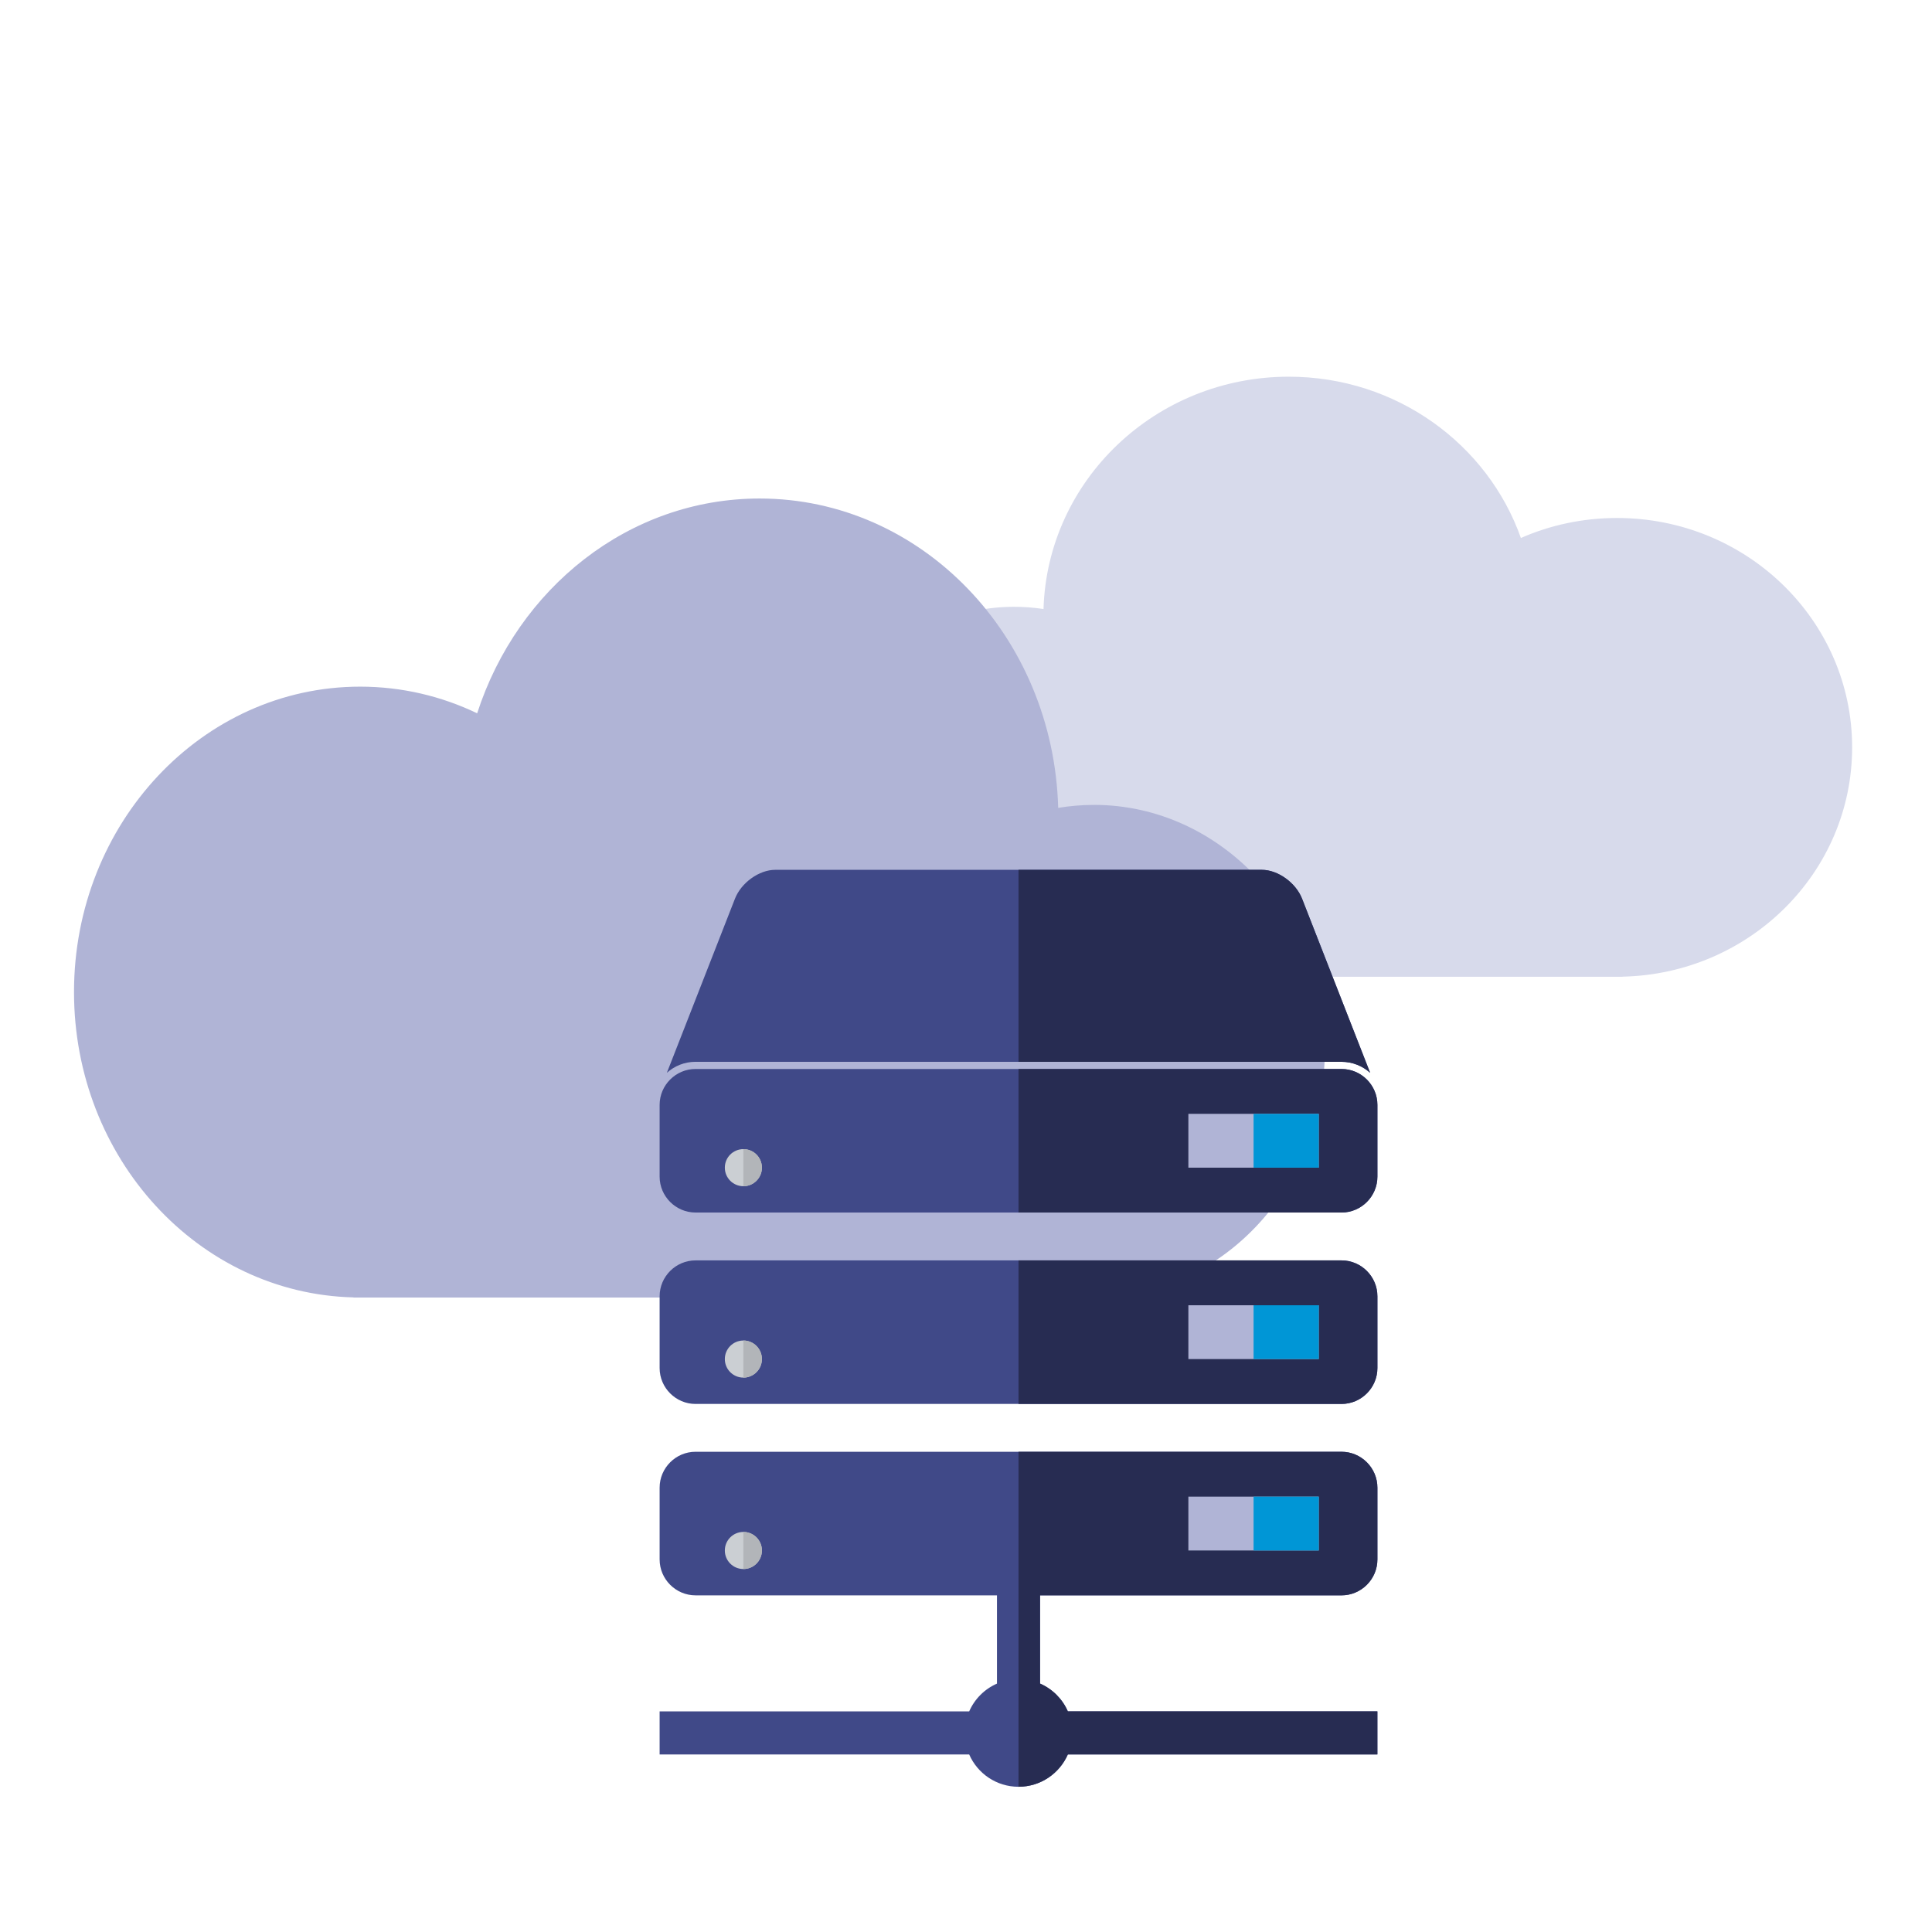 <?xml version="1.0" encoding="UTF-8"?>
<svg xmlns="http://www.w3.org/2000/svg" id="Layer_3" width="1000" height="1000" viewBox="0 0 1000 1000">
  <defs>
    <style>.cls-1{fill:#b2b5b9;}.cls-2{fill:#cbcfd3;}.cls-3{fill:#0096d6;}.cls-4{fill:#b0b4d6;}.cls-5{fill:#272c52;}.cls-6{fill:#404988;}.cls-7{fill:#d7daeb;}</style>
  </defs>
  <path class="cls-7" d="m524.89,314.08c5.18,0,10.27.4,15.23,1.15,2-66.74,58.08-120.25,126.97-120.25,55.64,0,102.93,34.9,120.12,83.48,15.19-6.66,32.02-10.35,49.77-10.35,67.2,0,121.68,53.15,121.68,118.72,0,64.65-52.96,117.24-118.87,118.69,0,.01,0,.03,0,.04h-317.17v-.04c-53.15-1.17-95.86-43.58-95.86-95.71s43.93-95.73,98.12-95.73Z"></path>
  <path class="cls-4" d="m566.26,416.62c-6.31,0-12.5.53-18.54,1.53-2.43-88.87-70.69-160.12-154.54-160.12-67.72,0-125.27,46.47-146.2,111.17-18.48-8.86-38.98-13.79-60.57-13.79-81.79,0-148.1,70.78-148.1,158.08,0,86.09,64.46,156.11,144.68,158.04,0,.02,0,.04,0,.06h386.03v-.05c64.69-1.56,116.67-58.03,116.67-127.45s-53.47-127.48-119.43-127.48Z"></path>
  <g>
    <path class="cls-6" d="m694.36,825.75c10.22,0,18.58-8.36,18.58-18.58v-37.16c0-10.22-8.36-18.58-18.58-18.58h-334.36c-10.21,0-18.58,8.36-18.58,18.58v37.16c0,10.22,8.37,18.58,18.58,18.58h156.03v45.68c-6.42,2.81-11.57,7.96-14.38,14.38h-160.23v22.3h160.23c4.3,9.84,14.11,16.72,25.53,16.72s21.22-6.88,25.53-16.72h160.22v-22.3h-160.22c-2.8-6.42-7.96-11.57-14.38-14.38v-45.68h156.03Z"></path>
    <path class="cls-5" d="m694.36,825.75c10.22,0,18.58-8.36,18.58-18.58v-37.16c0-10.22-8.36-18.58-18.58-18.58h-167.18v173.38c11.42,0,21.22-6.88,25.53-16.72h160.22v-22.3h-160.22c-2.8-6.42-7.96-11.57-14.38-14.38v-45.68h156.03Z"></path>
    <path class="cls-2" d="m384.77,812.13c-5.31,0-9.6-4.3-9.6-9.6s4.29-9.6,9.6-9.6,9.59,4.29,9.59,9.6-4.3,9.6-9.59,9.6Z"></path>
    <path class="cls-6" d="m694.36,652.38h-334.36c-10.21,0-18.58,8.35-18.58,18.58v37.15c0,10.21,8.37,18.57,18.58,18.57h334.36c10.22,0,18.58-8.36,18.58-18.57v-37.15c0-10.22-8.36-18.58-18.58-18.58Z"></path>
    <path class="cls-5" d="m694.36,652.38h-167.18v74.3h167.18c10.22,0,18.58-8.36,18.58-18.57v-37.15c0-10.22-8.36-18.58-18.58-18.58Z"></path>
    <path class="cls-6" d="m694.36,553.3h-334.36c-10.21,0-18.58,8.36-18.58,18.58v37.14c0,10.22,8.37,18.58,18.58,18.58h334.36c10.22,0,18.58-8.36,18.58-18.58v-37.14c0-10.22-8.36-18.58-18.58-18.58Z"></path>
    <path class="cls-5" d="m694.36,553.3h-167.18v74.31h167.18c10.22,0,18.58-8.36,18.58-18.58v-37.14c0-10.22-8.36-18.58-18.58-18.58Z"></path>
    <path class="cls-6" d="m360,549.59h334.36c5.7,0,10.88,2.16,14.82,5.69l-35.23-90.11c-3.27-8.35-12.59-14.95-20.82-14.95h-251.91c-8.24,0-17.55,6.6-20.81,14.95l-35.24,90.11c3.95-3.53,9.13-5.69,14.82-5.69Z"></path>
    <path class="cls-2" d="m384.77,613.98c-5.31,0-9.6-4.29-9.6-9.6s4.29-9.59,9.6-9.59,9.59,4.29,9.59,9.59-4.3,9.6-9.59,9.6Z"></path>
    <rect class="cls-4" x="615.1" y="576.52" width="67.49" height="27.86"></rect>
    <path class="cls-2" d="m384.77,713.05c-5.31,0-9.6-4.3-9.6-9.6s4.29-9.6,9.6-9.6,9.59,4.29,9.59,9.6-4.3,9.6-9.59,9.6Z"></path>
    <rect class="cls-4" x="615.1" y="675.6" width="67.49" height="27.85"></rect>
    <rect class="cls-4" x="615.1" y="774.66" width="67.49" height="27.87"></rect>
    <path class="cls-5" d="m673.95,465.17c-3.27-8.35-12.59-14.95-20.82-14.95h-125.95v99.37h167.18c5.7,0,10.88,2.16,14.82,5.69l-35.23-90.11Z"></path>
    <rect class="cls-3" x="648.85" y="576.52" width="33.75" height="27.86"></rect>
    <rect class="cls-3" x="648.85" y="675.6" width="33.75" height="27.85"></rect>
    <rect class="cls-3" x="648.85" y="774.66" width="33.75" height="27.87"></rect>
    <path class="cls-1" d="m384.77,594.79v19.19c5.29,0,9.59-4.29,9.59-9.6s-4.3-9.59-9.59-9.59Z"></path>
    <path class="cls-1" d="m384.77,693.86v19.19c5.29,0,9.59-4.3,9.59-9.6s-4.3-9.6-9.59-9.6Z"></path>
    <path class="cls-1" d="m384.77,792.94v19.19c5.29,0,9.59-4.3,9.59-9.6s-4.3-9.6-9.59-9.6Z"></path>
  </g>
</svg>
